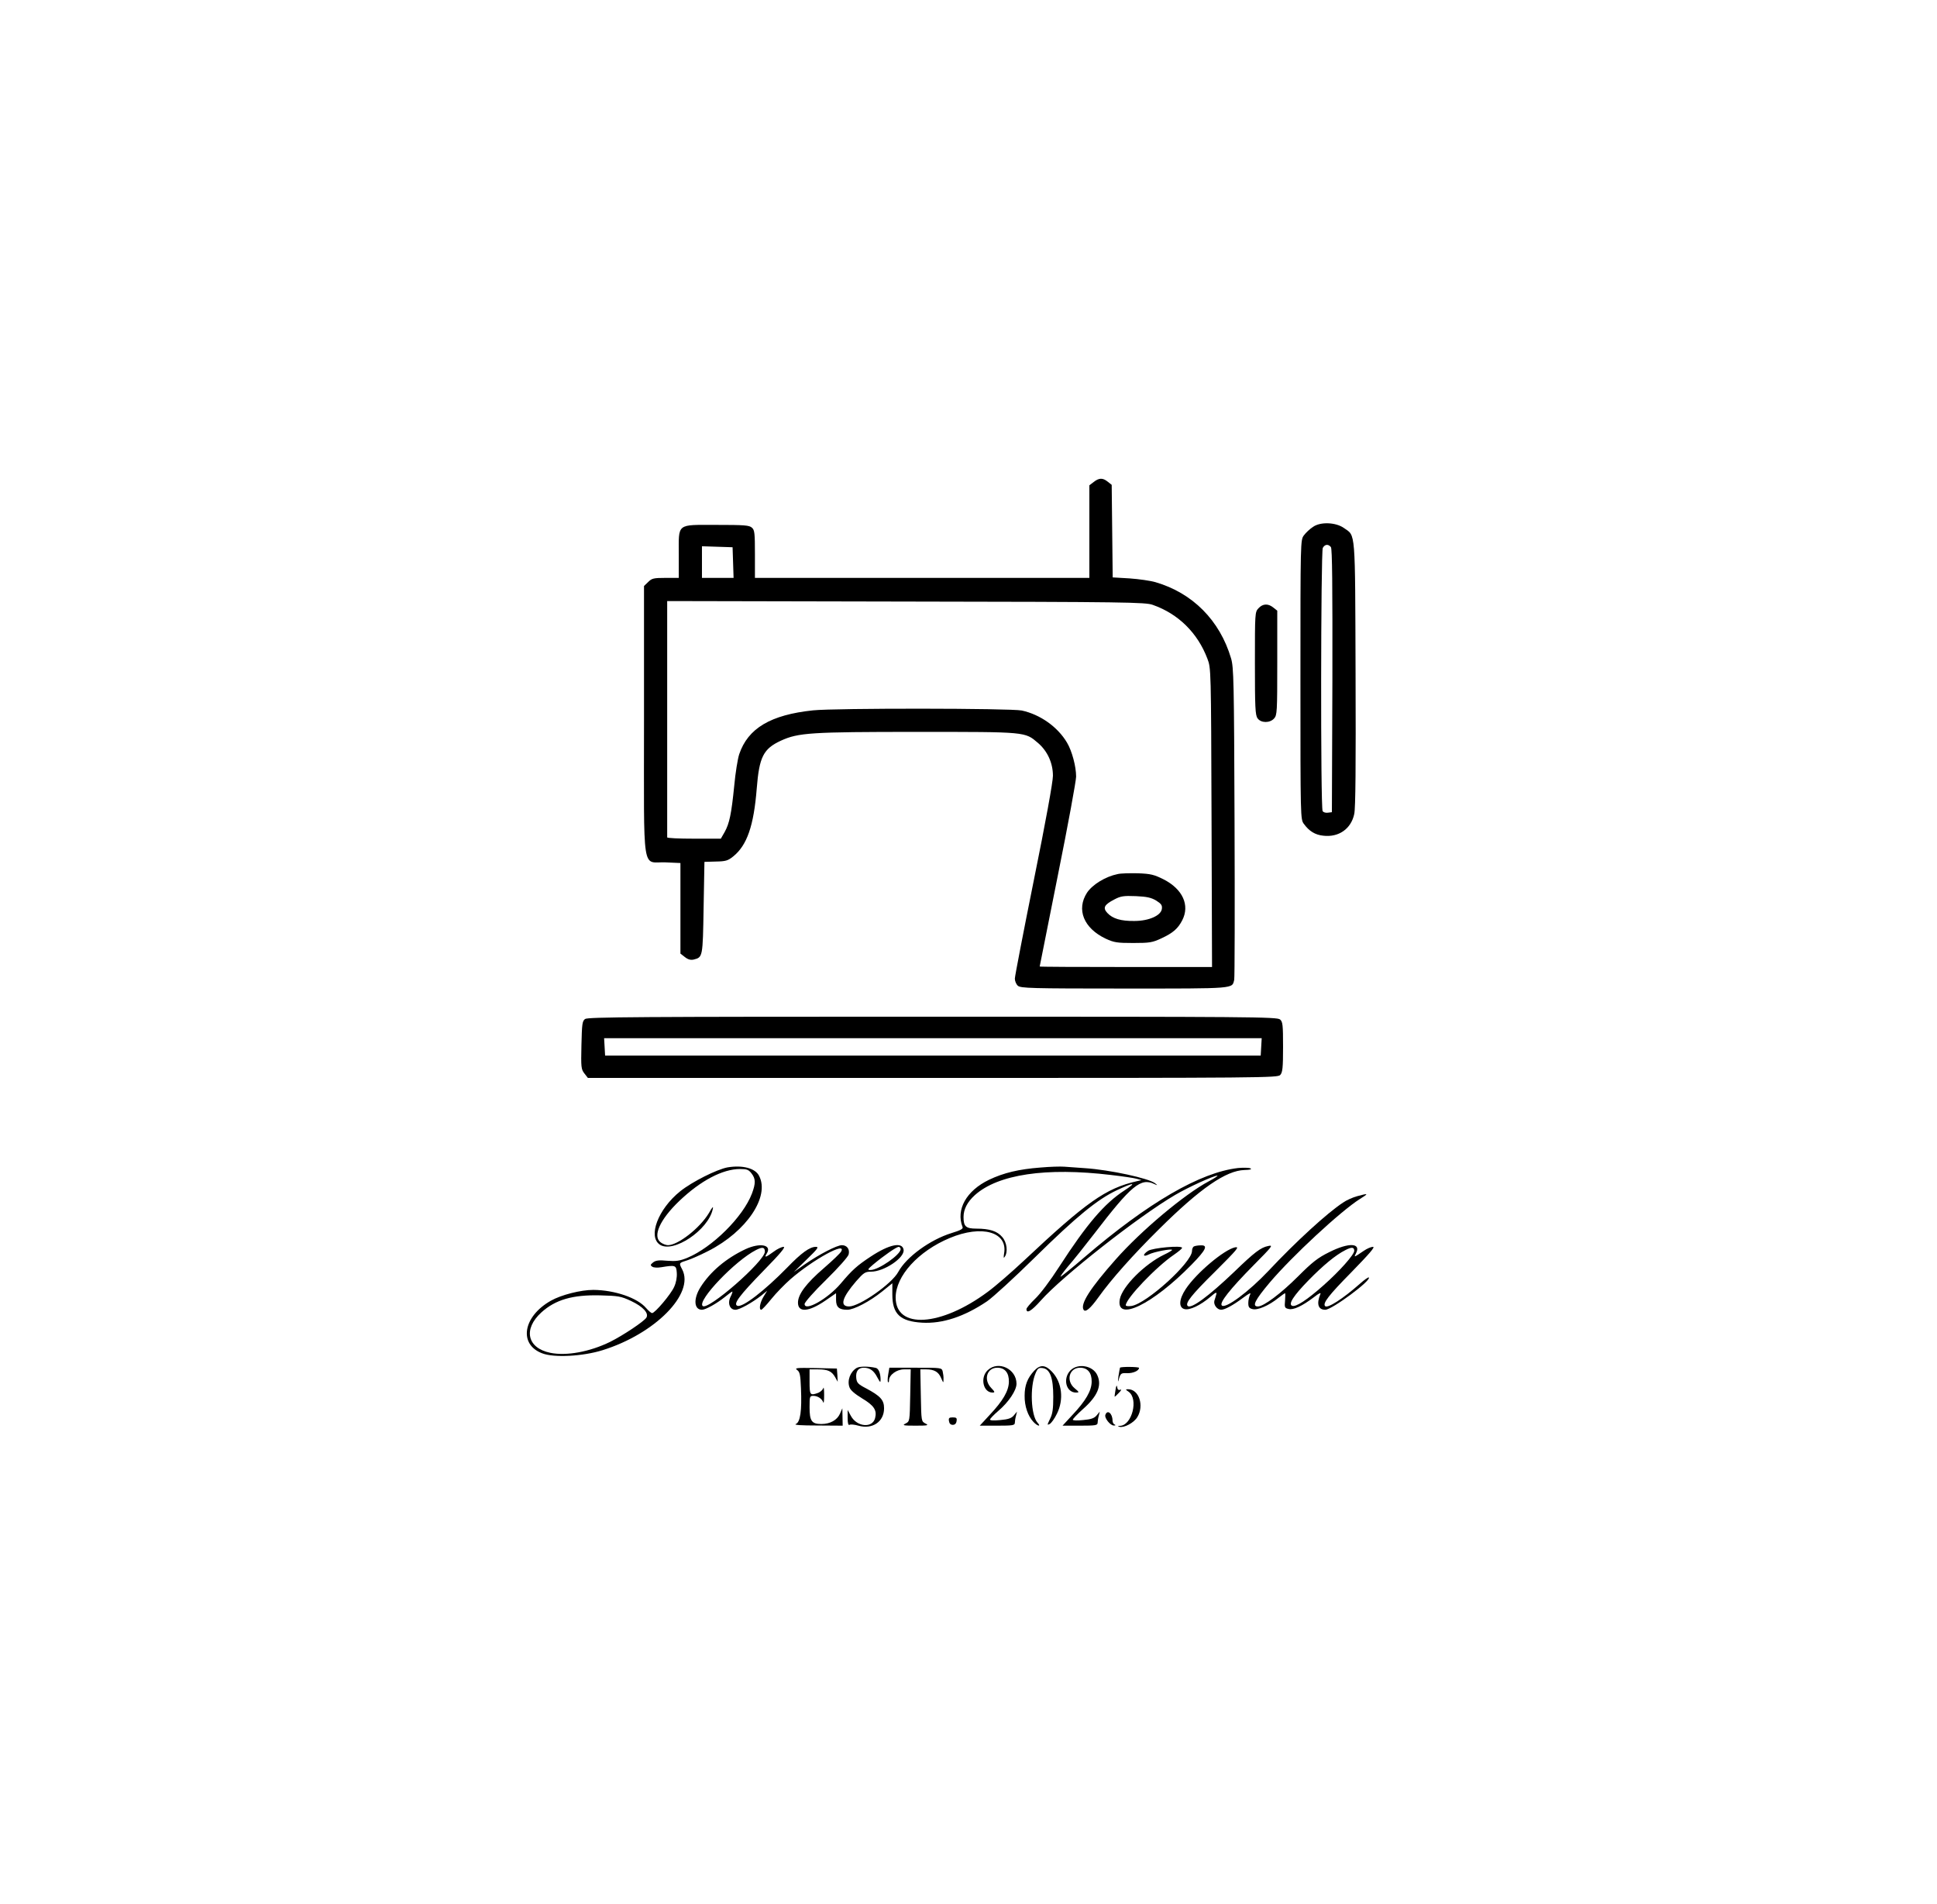 <?xml version="1.0" standalone="no"?>
<!DOCTYPE svg PUBLIC "-//W3C//DTD SVG 20010904//EN"
 "http://www.w3.org/TR/2001/REC-SVG-20010904/DTD/svg10.dtd">
<svg version="1.0" xmlns="http://www.w3.org/2000/svg"
 width="1170pt" height="1150pt" viewBox="0 0 1170 1150"
 preserveAspectRatio="xMidYMid meet">

<g transform="translate(0,1150) scale(0.1,-0.1)"
fill="#000000" stroke="none">
<path d="M6606 8589 l-26 -20 0 -280 0 -279 -1010 0 -1010 0 0 143 c0 127 -2
146 -18 160 -16 15 -46 17 -215 17 -244 0 -227 13 -227 -182 l0 -138 -80 0
c-73 0 -83 -3 -105 -25 l-25 -24 0 -809 c0 -952 -15 -855 129 -860 l91 -4 0
-273 0 -274 27 -21 c19 -15 35 -19 53 -15 55 14 55 14 60 313 l5 277 69 2 c59
1 73 5 105 31 83 67 124 184 142 411 15 190 40 239 146 288 105 48 179 53 824
53 663 0 649 1 729 -67 57 -49 90 -121 90 -198 0 -37 -44 -279 -115 -629 -63
-313 -115 -582 -115 -596 0 -15 8 -34 18 -43 17 -15 76 -17 645 -17 679 0 648
-2 662 53 3 12 4 441 2 952 -3 855 -5 935 -21 989 -68 230 -233 395 -456 460
-30 9 -101 19 -157 23 l-102 6 -3 279 -3 280 -24 19 c-30 24 -52 24 -85 -2z
m-2178 -486 l3 -93 -96 0 -95 0 0 95 0 96 93 -3 92 -3 3 -92z m2535 -256 c154
-54 271 -169 330 -325 22 -57 22 -63 25 -959 l3 -903 -521 0 c-286 0 -520 1
-520 3 0 1 50 250 110 552 61 302 110 570 110 595 0 61 -25 155 -55 205 -56
95 -162 170 -273 194 -67 14 -1127 15 -1261 1 -256 -27 -393 -108 -446 -265
-9 -27 -23 -113 -30 -190 -17 -170 -29 -228 -58 -280 l-23 -40 -162 0 c-89 0
-162 3 -162 8 0 4 0 327 0 717 l0 710 1443 -3 c1330 -2 1446 -4 1490 -20z"/>
<path d="M6750 6221 c-73 -15 -151 -63 -184 -112 -66 -102 -20 -215 113 -278
50 -23 68 -26 166 -26 100 0 116 3 170 28 71 33 100 59 126 109 47 91 3 188
-112 247 -58 29 -78 34 -155 37 -49 1 -105 0 -124 -5z m234 -160 c30 -19 37
-28 34 -50 -5 -40 -78 -73 -166 -73 -82 -1 -131 14 -163 48 -29 31 -20 50 42
82 38 20 55 23 130 20 67 -3 93 -9 123 -27z"/>
<path d="M7931 8318 c-19 -12 -44 -36 -55 -51 -21 -28 -21 -32 -21 -872 0
-836 0 -844 21 -871 32 -44 68 -66 117 -71 93 -11 168 41 187 131 8 35 10 293
8 846 -3 883 1 831 -70 881 -49 35 -142 39 -187 7z m108 -122 c8 -10 10 -229
9 -807 l-3 -794 -24 -3 c-13 -2 -28 2 -32 10 -13 20 -11 1565 1 1589 12 22 33
25 49 5z"/>
<path d="M7602 7827 c-22 -23 -22 -29 -22 -333 0 -264 2 -313 16 -332 20 -29
74 -30 100 -1 18 20 19 40 19 336 l0 315 -24 19 c-31 25 -63 24 -89 -4z"/>
<path d="M3534 5346 c-17 -13 -19 -29 -22 -158 -3 -134 -2 -145 18 -171 l21
-27 2083 0 c2005 0 2084 1 2099 18 14 16 17 43 17 169 0 133 -2 152 -18 166
-17 16 -177 17 -2098 17 -1779 0 -2083 -2 -2100 -14z m4084 -168 l-3 -53
-1980 0 -1980 0 -3 53 -3 52 1986 0 1986 0 -3 -52z"/>
<path d="M4395 4450 c-65 -12 -215 -87 -287 -145 -133 -107 -196 -273 -122
-322 81 -53 292 88 319 214 5 21 -1 16 -23 -23 -54 -90 -185 -193 -247 -194
-11 0 -31 7 -43 16 -52 36 -8 137 111 251 129 123 262 193 367 193 41 0 52 -4
69 -26 26 -33 26 -60 3 -122 -54 -142 -240 -326 -392 -389 -45 -18 -67 -21
-120 -17 -50 5 -70 2 -85 -10 -17 -14 -18 -17 -5 -26 9 -6 32 -7 55 -3 85 14
90 12 93 -34 2 -27 -4 -59 -16 -85 -20 -45 -116 -158 -133 -158 -6 0 -22 14
-36 30 -52 62 -190 109 -319 110 -76 0 -194 -30 -256 -65 -169 -95 -197 -264
-53 -318 72 -28 247 -18 365 19 317 99 556 341 481 487 -21 41 -22 39 34 57
22 7 78 32 125 56 229 117 371 327 305 453 -23 46 -100 66 -190 51z m-583
-807 c72 -34 109 -74 92 -101 -15 -23 -139 -106 -219 -146 -123 -60 -263 -86
-361 -66 -140 29 -165 143 -54 244 85 77 189 107 355 103 110 -3 125 -5 187
-34z"/>
<path d="M6285 4449 c-131 -10 -223 -32 -311 -74 -137 -66 -201 -180 -160
-285 5 -11 -11 -20 -67 -37 -129 -40 -272 -144 -321 -234 -38 -72 -235 -209
-297 -209 -58 0 -44 52 43 153 45 51 54 57 89 57 79 0 204 84 197 132 -7 50
-87 33 -199 -41 -82 -54 -112 -81 -181 -163 -78 -92 -218 -171 -218 -123 0 10
58 76 130 146 74 73 132 138 136 153 8 32 -10 56 -41 56 -30 0 -136 -55 -223
-115 l-67 -47 78 76 c66 64 75 76 55 76 -37 0 -87 -36 -173 -125 -137 -140
-270 -243 -301 -231 -27 10 12 62 159 213 101 103 134 143 120 143 -11 0 -39
-13 -61 -30 -48 -35 -57 -37 -41 -11 34 53 -39 68 -128 27 -117 -55 -213 -136
-272 -230 -44 -70 -39 -136 9 -136 22 0 88 37 137 76 23 19 44 34 46 34 3 0
-1 -14 -10 -31 -20 -39 -5 -79 29 -79 25 0 102 43 158 87 l34 28 -22 -36 c-22
-36 -29 -79 -14 -79 5 0 32 29 61 65 29 36 81 89 115 119 138 120 341 231 307
168 -5 -10 -52 -55 -104 -100 -108 -93 -157 -159 -157 -209 0 -61 64 -57 165
12 l65 45 0 -40 c0 -44 18 -60 68 -60 40 0 135 50 210 110 l62 50 0 -68 c0
-118 47 -162 180 -170 123 -7 254 36 392 129 35 24 164 142 288 264 253 249
378 351 496 407 105 49 123 49 45 -2 -120 -78 -227 -203 -393 -460 -54 -84
-115 -165 -146 -194 -28 -27 -52 -55 -52 -62 0 -30 31 -11 87 52 127 144 591
509 812 638 80 47 232 116 254 116 7 0 -17 -16 -53 -35 -146 -78 -407 -297
-560 -470 -155 -175 -216 -270 -195 -305 11 -18 41 7 91 77 75 105 208 255
365 410 249 247 405 354 516 357 34 1 46 4 36 10 -8 4 -42 5 -75 2 -228 -26
-543 -209 -928 -539 -74 -64 -139 -116 -143 -117 -5 0 16 28 45 63 30 34 101
123 158 197 224 292 281 339 363 299 20 -9 21 -9 4 5 -38 30 -273 81 -422 91
-44 3 -100 7 -125 9 -25 2 -90 0 -145 -5z m426 -45 c69 -8 138 -18 155 -23
l29 -8 -30 -7 c-186 -43 -303 -125 -681 -480 -76 -71 -174 -156 -218 -188
-283 -210 -556 -227 -556 -34 0 130 137 280 326 359 195 82 352 37 329 -93 -4
-26 -3 -31 4 -20 20 29 13 87 -15 119 -30 36 -77 51 -156 51 -64 0 -78 13 -78
70 0 47 23 91 68 132 140 126 430 169 823 122z m-2091 -463 c0 -57 -345 -359
-376 -328 -33 33 197 274 323 338 39 20 53 17 53 -10z m820 15 c0 -33 -133
-126 -182 -126 -20 0 -18 4 16 33 66 55 140 106 154 107 6 0 12 -6 12 -14z"/>
<path d="M8198 4276 c-26 -7 -65 -24 -86 -39 -95 -62 -286 -237 -450 -412
-120 -127 -260 -231 -282 -209 -16 16 49 98 192 243 115 116 120 123 88 116
-45 -9 -83 -38 -205 -156 -155 -148 -261 -226 -281 -206 -17 16 23 67 164 206
137 137 151 153 122 148 -66 -14 -234 -155 -298 -252 -41 -62 -44 -112 -7
-121 31 -8 96 23 155 73 32 28 41 32 37 17 -3 -10 -8 -29 -12 -40 -6 -24 17
-54 41 -54 22 0 72 27 132 72 38 28 50 34 43 20 -6 -12 -11 -34 -11 -51 0 -25
5 -32 26 -37 30 -8 98 21 155 67 20 16 39 29 41 29 2 0 2 -20 0 -45 -4 -40 -2
-45 21 -50 29 -8 82 17 152 70 33 26 46 31 40 19 -24 -59 -13 -94 30 -94 40 0
280 178 263 195 -3 3 -27 -14 -54 -38 -103 -91 -195 -150 -210 -135 -16 17 21
65 159 205 108 111 145 153 130 153 -11 0 -35 -10 -54 -23 -62 -42 -62 -42
-49 -17 34 64 -42 68 -161 8 -69 -34 -102 -60 -188 -146 -104 -104 -208 -182
-243 -182 -37 0 -19 37 72 145 135 159 427 430 544 504 55 34 53 36 -16 17z
m-18 -330 c0 -23 -89 -123 -184 -207 -101 -90 -169 -134 -191 -125 -25 9 7 60
99 154 88 90 164 153 222 182 38 20 54 19 54 -4z"/>
<path d="M7213 3973 c-7 -2 -13 -15 -13 -28 0 -69 -273 -317 -365 -332 -20 -3
-35 -1 -35 4 0 40 184 233 292 306 26 18 48 36 48 41 0 16 -177 0 -205 -18
-35 -23 -32 -40 4 -22 30 16 141 37 141 27 -1 -3 -22 -16 -48 -28 -118 -57
-253 -192 -268 -269 -26 -141 197 -33 434 209 88 90 100 118 55 116 -16 0 -34
-3 -40 -6z"/>
<path d="M5175 3239 c-39 -23 -59 -76 -44 -117 6 -18 32 -40 76 -67 72 -43 91
-71 79 -119 -16 -63 -111 -54 -147 14 l-19 35 0 -48 c0 -32 4 -46 11 -42 6 4
30 2 54 -5 85 -24 155 24 155 105 0 50 -22 74 -108 120 -50 26 -57 34 -60 63
-4 40 12 62 45 62 37 0 61 -17 82 -58 18 -33 20 -34 20 -12 -1 38 -12 65 -29
69 -43 10 -97 10 -115 0z"/>
<path d="M5966 3225 c-47 -44 -28 -135 29 -135 16 0 15 4 -8 28 -48 50 -26
122 37 122 46 0 71 -31 70 -85 -1 -55 -36 -115 -116 -200 l-60 -65 106 0 c94
0 106 2 106 18 0 9 3 28 7 42 l6 25 -19 -23 c-14 -17 -34 -24 -81 -28 -39 -4
-63 -3 -63 3 0 5 23 29 51 53 61 52 109 123 109 163 0 90 -110 142 -174 82z"/>
<path d="M6248 3223 c-42 -45 -59 -89 -59 -152 -1 -63 20 -123 53 -158 25 -27
49 -31 25 -5 -40 44 -47 215 -13 296 13 32 20 37 43 34 45 -5 65 -58 65 -173
0 -74 -4 -104 -20 -135 -17 -36 -18 -38 -2 -30 10 5 30 33 44 62 43 86 31 190
-30 254 -39 42 -71 44 -106 7z"/>
<path d="M6466 3224 c-48 -49 -27 -134 33 -134 21 0 21 2 -8 26 -54 45 -33
124 33 124 46 0 71 -31 70 -85 -1 -55 -36 -115 -116 -200 l-60 -65 106 0 c94
0 106 2 106 18 0 9 3 28 7 42 l6 25 -19 -23 c-14 -17 -34 -24 -81 -28 -36 -4
-63 -3 -63 2 0 5 27 33 60 63 89 78 117 143 88 206 -26 58 -117 74 -162 29z"/>
<path d="M6765 3240 c-1 -3 -5 -25 -9 -50 -5 -40 -4 -42 4 -13 9 29 14 32 49
30 35 -1 71 15 71 32 0 7 -111 8 -115 1z"/>
<path d="M4815 3226 c16 -11 20 -29 23 -110 6 -136 -4 -205 -31 -216 -14 -6
33 -9 131 -9 l152 -1 -1 53 -1 52 -14 -32 c-17 -39 -59 -63 -113 -63 -58 0
-71 18 -71 101 0 65 1 69 23 69 26 0 52 -17 60 -40 3 -8 5 12 5 45 0 33 -2 52
-5 42 -3 -10 -16 -22 -29 -28 -51 -19 -54 -15 -54 66 l0 75 51 0 c60 0 83 -11
104 -48 l15 -27 -2 40 -3 40 -130 3 c-114 2 -127 1 -110 -12z"/>
<path d="M5365 3199 c-4 -22 -4 -43 -1 -46 3 -4 6 1 6 11 0 32 46 66 90 66
l41 0 -3 -157 c-3 -157 -3 -157 -28 -170 -22 -11 -15 -13 60 -13 75 0 82 2 60
13 -25 13 -25 13 -28 170 l-3 157 36 0 c48 0 74 -15 90 -53 13 -30 14 -31 14
-7 1 14 -2 35 -5 48 -6 22 -9 22 -164 22 l-158 0 -7 -41z"/>
<path d="M6738 3106 c-4 -22 -6 -40 -5 -41 1 -1 13 10 26 24 14 14 17 22 8 18
-11 -4 -17 1 -19 16 -2 15 -6 10 -10 -17z"/>
<path d="M6817 3095 c61 -43 21 -202 -51 -206 -16 -1 -17 -2 -4 -6 28 -7 87
24 108 59 42 69 10 167 -55 168 -18 0 -18 -1 2 -15z"/>
<path d="M6677 2956 c-8 -19 30 -66 51 -65 11 0 12 2 5 6 -7 2 -13 13 -13 23
0 44 -31 69 -43 36z"/>
<path d="M5732 2918 c2 -15 10 -23 23 -23 13 0 21 8 23 23 3 18 -1 22 -23 22
-22 0 -26 -4 -23 -22z"/>
</g>
</svg>
